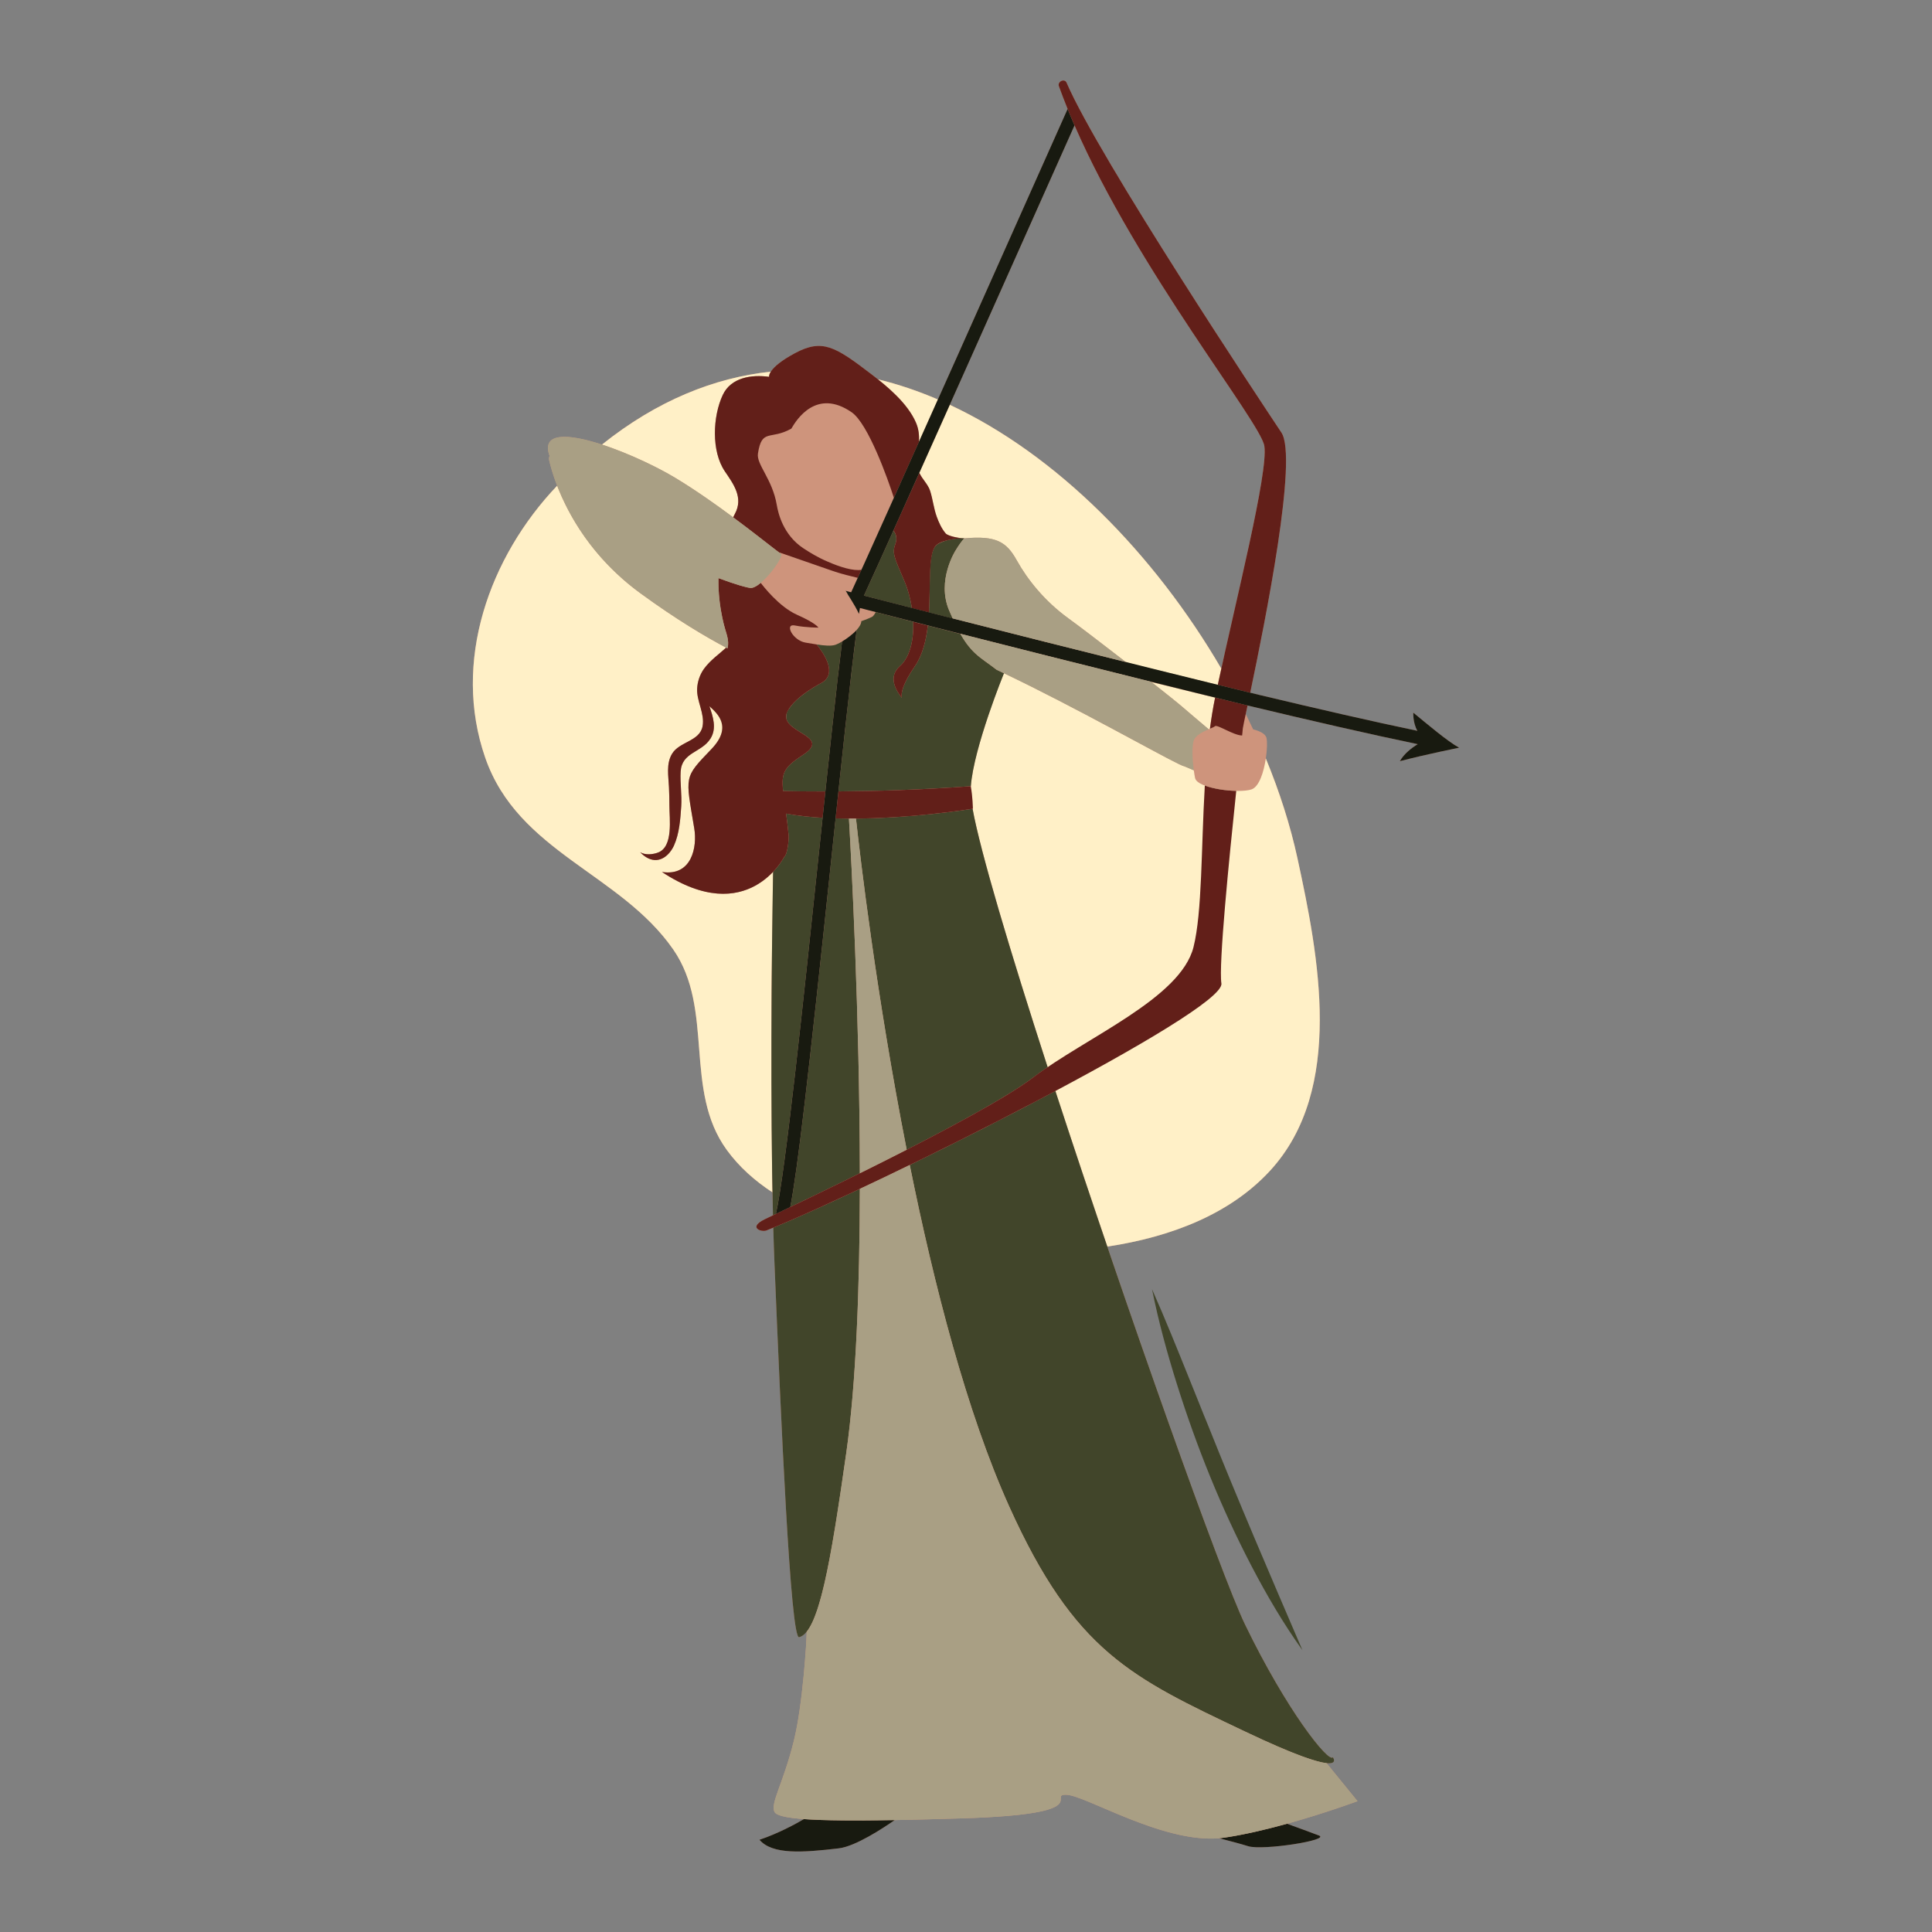 <?xml version="1.0" encoding="utf-8"?>
<!-- Generator: Adobe Illustrator 23.0.3, SVG Export Plug-In . SVG Version: 6.00 Build 0)  -->
<svg version="1.1" id="Capa_1" xmlns="http://www.w3.org/2000/svg" xmlns:xlink="http://www.w3.org/1999/xlink" x="0px" y="0px"
	 viewBox="0 0 1200 1200" enable-background="new 0 0 1200 1200" xml:space="preserve">
<rect x="0" y="0" width="1200" height="1200" fill="#808080" stroke="none"/>
<g>
	<path fill="#CE947C" d="M869.464,472.793c15.909-4.187,36.842-8.373,36.842-8.373c-7.536-4.187-19.258-14.234-28.469-21.77
		c0,0-0.397,6.143,2.511,11.27c-29.142-6.09-65.301-14.406-103.815-23.632c9.523-45.397,29.72-146.105,19.375-161.622
		c-9.888-14.833-92.906-139.745-124.642-199.426c-0.042,0.003-1.51-2.863-1.51-2.863c-2.996-5.737-5.471-10.809-7.283-15.017
		c-1.236-2.872-5.821-0.748-4.769,2.196c1.671,4.675,3.505,9.385,5.415,14.106c-8.18,18.35-46.692,104.739-80.564,180.465
		c-12.223-5.25-24.669-9.475-37.269-12.539c-1.399-1.114-2.779-2.188-4.119-3.211c-22.292-17.036-30.289-22.23-47.482-12.972
		c-9.411,5.067-13.291,8.942-14.891,11.434c-35.213,3.754-70.654,17.922-104.899,45.293c-20.769-6.785-37.909-7.956-32.554,7.033
		c-0.334,0.865-0.445,1.809-0.232,2.743c0.697,3.057,2.178,8.644,4.94,15.778c-42.166,44.274-65.413,109.328-44.627,169.047
		c20.402,58.619,83.938,71.705,116.75,119.025c25.724,37.098,6.199,87.335,33.252,124.513c7.686,10.562,17.458,19.197,28.37,26.321
		c0.09,4.856,0.19,9.625,0.302,14.273c-2.399,1.143-4.134,1.971-5.049,2.415c-10.782,5.237-2.039,8.196,1.014,6.975
		c1.347-0.539,2.773-1.121,4.235-1.723c0.213,7.744,0.459,15.133,0.743,22.041c3.994,97.19,9.985,233.656,15.311,232.325
		c1.643-0.41,3.194-1.568,4.678-3.39l-0.018,1.393c0,3.994-2.349,44.011-7.988,66.568c-6.657,26.627-14.645,38.61-11.982,43.935
		c1.066,2.133,6.634,3.623,18.296,4.475c-5.08,2.973-15.98,8.954-27.616,12.833c7.988,9.32,26.628,7.988,49.261,5.325
		c10.479-1.233,27.834-12.73,34.725-17.55c12.335-0.217,26.43-0.579,42.495-1.089c83.876-2.663,51.923-14.645,63.906-14.645
		c11.613,0,59.487,30.009,95.152,27.015c6.898,1.761,13.744,3.59,18.015,4.938c8.921,2.815,51.405-3.824,43.935-6.657
		c-5.886-2.232-14.334-5.309-19.806-7.289c23.843-6.612,43.771-14.013,43.771-14.013l-19.258-23.635
		c7.185,0.754,3.948-3.658,3.948-3.658c-2.591,3.732-28.729-29.083-54.587-82.545c-11.265-23.292-48.627-126.312-85.506-234.636
		c39.627-5.954,76.291-20.199,101.027-47.055c46.653-50.65,30.153-133.893,17.06-194.217c-4.413-20.335-11.061-41.19-19.619-61.982
		c0.813-5.488,0.926-10.545,0.398-12.658c-0.703-2.812-4.688-4.434-8.297-5.346c-1.486-3.19-3.016-6.374-4.588-9.551
		c0.334-1.579,0.706-3.332,1.115-5.264c39.335,9.421,76.229,17.898,105.707,24.026C876.706,464.575,872.007,468.217,869.464,472.793
		z M758.578,415.295c-20.596-35.302-46.227-68.801-75.325-97.363c-28.323-27.802-59.922-50.919-93.319-66.497
		c30.621-68.457,65.013-145.588,77.478-173.549c39.444,90.577,115.62,184.318,117.9,199.138
		C787.679,292.412,770.013,363.271,758.578,415.295z"/>
	<g>
		<path fill="#FFF0C7" d="M777.315,490.315c4.802-1.601,7.667-10.892,8.909-19.212c8.546,20.765,15.223,41.591,19.631,61.9
			c13.092,60.324,29.593,143.567-17.06,194.217c-24.736,26.855-61.401,41.1-101.028,47.055
			c-42.597-125.119-84.552-257.318-84.909-281.936c-0.307-21.179,18.259-68.263,20.642-74.217
			c5.208,2.479,10.966,5.284,17.357,8.479c45.267,22.633,91.865,49.261,94.528,49.261l6.109,2.581
			c0.23,1.703,0.489,3.332,0.772,4.75C743.598,489.849,769.327,492.978,777.315,490.315z M490.516,379.379
			c-0.136-0.087-0.27-0.179-0.405-0.268C490.247,379.199,490.38,379.292,490.516,379.379z M488.26,377.84
			c-0.064-0.046-0.126-0.093-0.19-0.14C488.133,377.747,488.196,377.794,488.26,377.84z M492.771,380.716
			c-0.171-0.093-0.339-0.199-0.509-0.295C492.432,380.517,492.599,380.622,492.771,380.716z M513.119,353.225
			c-0.999-0.341-2.017-0.689-3.058-1.046C511.102,352.536,512.121,352.885,513.119,353.225z M582.555,248.127
			c-12.223-5.25-24.669-9.475-37.268-12.539c9.188,7.322,19.169,16.547,23.651,26.961c1.731,4.021,2.037,7.899,1.864,11.841
			C574.615,265.875,578.555,257.071,582.555,248.127z M750.731,452.959c0.264-0.115,0.539-0.235,0.788-0.342
			c0.854-6.477,1.873-12.799,3.116-18.86c0.029-0.142,0.06-0.291,0.09-0.433c-0.002,0.007-0.003,0.014-0.005,0.021
			c-13.053-3.164-26.274-6.402-39.49-9.666c0.004,0.003,0.008,0.006,0.012,0.009c1.032,0.811,2.037,1.603,3.024,2.383
			c0.274,0.216,0.543,0.429,0.813,0.642c0.795,0.628,1.571,1.242,2.33,1.844c0.202,0.16,0.41,0.325,0.609,0.483
			c0.935,0.742,1.84,1.462,2.711,2.157c0.181,0.144,0.349,0.279,0.527,0.422c0.674,0.539,1.325,1.06,1.953,1.565
			c0.241,0.194,0.48,0.385,0.713,0.574c0.639,0.515,1.251,1.009,1.833,1.481c0.129,0.105,0.269,0.217,0.395,0.32
			c0.674,0.547,1.297,1.057,1.883,1.539c0.164,0.135,0.313,0.259,0.47,0.388c0.434,0.359,0.839,0.695,1.215,1.01
			c0.14,0.117,0.282,0.236,0.413,0.347c0.466,0.393,0.898,0.76,1.253,1.07c0.796,0.694,1.846,1.598,3.05,2.627
			C742.046,445.629,747.042,449.849,750.731,452.959z M683.253,317.932c-28.323-27.802-59.922-50.919-93.319-66.497
			c-6.93,15.494-19.248,42.994-18.907,42.232c1.786,4.036,5.367,7.046,6.724,11.342c1.66,5.259,2.191,10.81,4.092,16.003
			c1.334,3.644,2.933,7.365,5.517,10.297c1.924,2.183,10.04,2.827,9.418,2.968c0.77-0.055,2.133,0.027,2.043,0.123
			c20.036-1.898,26.391,2.262,32.717,13.649c6.656,11.982,17.308,25.296,31.952,35.947c7.607,5.533,15.071,11.265,22.524,17.002
			c0.15,0.115,0.3,0.23,0.451,0.346c4.335,3.322,8.655,6.663,12.972,10.009c0.053,0.041,0.106,0.082,0.159,0.123
			c18.933,4.708,38.032,9.408,56.785,13.954c0.701-3.284,1.434-6.665,2.197-10.134C737.981,379.993,712.351,346.494,683.253,317.932
			z M477.71,234.051c0,0-0.258-1.12,1.085-3.211c-35.213,3.754-70.655,17.922-104.9,45.293
			c15.766,5.145,33.604,13.515,45.234,20.493c12.219,7.331,25.118,16.432,36.249,24.69c0.351-0.685,0.655-1.373,1.029-2.056
			c5.556-10.132-0.843-18.596-6.202-26.529c-8.488-12.565-7.508-34.092-1.295-47.39C454.009,234.429,466.832,232.557,477.71,234.051
			z M479.165,658.181c0.01-23.116-0.135-46.252,0.351-69.363c0.001-0.048,0.001-0.096,0.001-0.144
			c0.126-12.056,0.475-24.121,0.475-36.176c0.002-0.138,0.005-0.275,0.007-0.412c0.059-3.643,0.119-7.169,0.18-10.56
			c-10.262,10.798-32.393,24.276-69.039,0.073c18.516,2.854,22.006-15.442,20.076-27.056c-5.493-33.07-6.671-31.176,10.651-49.261
			c13.425-14.016,3.54-22.254-1.231-26.631c2.207,6.502,4.68,13.77,0.638,20.129c-5.632,8.869-17.798,8.286-18.52,20.494
			c-0.413,6.978,0.836,14.547,0.367,21.5c-0.55,8.129-1.127,16.766-4.459,24.311c-2.869,6.317-8.997,11.487-16.153,7.975
			c-1.898-0.931-3.504-2.261-4.875-3.727c3.411,1.98,8.016,1.359,11.116,0.189c9.603-3.625,7.004-21.202,7.027-29.01
			c0.012-3.895-0.102-7.767-0.272-11.636c-0.301-6.856-1.838-14.444,1.912-20.68c4.593-7.636,17.198-7.716,18.96-17.089
			c1.474-7.846-3.738-15.618-3.382-23.305c0.204-4.409,1.729-8.878,4.262-12.386c4.013-5.494,9.328-9.029,13.765-13.157
			c-13.206-6.972-31.168-17.665-53.196-33.739c-30.277-22.094-44.955-49.209-51.778-66.833
			c-42.166,44.274-65.413,109.328-44.627,169.047c20.402,58.619,83.938,71.705,116.75,119.025
			c25.724,37.098,6.199,87.335,33.252,124.513c7.686,10.562,17.459,19.197,28.37,26.322c-0.2-3.892-0.17-10.034-0.192-11.463
			c-0.061-4.081-0.115-8.162-0.162-12.243c-0.097-8.388-0.167-16.777-0.215-25.165C479.161,680.541,479.158,669.361,479.165,658.181
			z"/>
	</g>
	<path fill="#41452A" d="M622.977,417.874c-1.352-0.642-2.693-1.278-3.969-1.876c-1.739-1.345-4.165-3.161-7.495-5.54
		c-2.068-1.478-4.059-3.052-5.916-4.79c-3.402-3.192-6.205-7.021-8.564-11.081c-0.162-0.28-0.323-0.53-0.486-0.819
		c-6.968-1.786-13.73-3.524-20.257-5.206c-1.096,9.382-3.328,18.362-8.046,25.224c-7.622,11.086-8.748,16.756-8.08,19.652
		c-3.644-4.46-8.78-13.054-1.24-19.652c6.113-5.349,8.702-15.966,8.301-27.562c-8.234-2.126-16.021-4.142-23.285-6.028
		c-0.818,1.502-1.618,2.615-2.324,2.968c-2.663,1.331-6.657,2.663-6.657,2.663c0,1.65-1.154,3.556-2.86,5.44
		c-2.873,21.542-6.976,59.196-11.324,100.292c22.201-0.152,50.799-0.907,82.179-3.225c0.012,0.068,0.024,0.137,0.036,0.205
		c1.714-24.168,20.584-70.328,20.584-70.328S623.342,418.082,622.977,417.874z M566.398,377.662
		c-10.782-2.786-20.789-5.381-29.777-7.72c2.907-6.249,9.507-20.838,18.298-40.387c0.628,0.76,1.118,1.615,1.426,2.538
		c0.015,0.045,0.021,0.092,0.035,0.137c0.531,1.685,0.484,3.584-0.134,5.24c-2.277,6.107-0.926,8.442,5.339,23.06
		C563.875,365.872,565.483,371.761,566.398,377.662z M591.766,384.196c-5.047-1.296-9.982-2.565-14.78-3.802
		c0.995-17.202-0.508-34.112,3.481-40.482c0.307-0.49,0.71-0.915,1.16-1.306c0.059-0.051,0.11-0.107,0.172-0.157
		c0.441-0.358,0.943-0.671,1.483-0.955c4.034-2.121,9-2.896,13.495-3.217c0.771-0.055,1.45,0.139,2.238,0.065
		c-1.331,1.331-3.479,4.222-5.476,7.55c0,0-11.983,18.639-3.994,37.279C590.317,380.971,591.049,382.62,591.766,384.196z
		 M523.041,398.443c-0.001,0-0.001,0.001-0.002,0.001c-2.516,19.892-5.862,50.39-10.391,93.149
		c-10.857,0.008-19.799-0.119-26.234-0.243c-1.229-11.59,0.569-14.782,12.669-22.732c16.203-10.645-9.085-13.025-10.738-22.557
		c-0.275-4.063,1.336-5.258,3.556-8.31c6.577-7.729,18.734-13.819,18.734-13.819c9.12-5.609,1.833-17.176-3.403-23.656
		c4.893,0.752,8.974,1.122,11.75,0.197C519.956,400.148,521.408,399.423,523.041,398.443z M563.166,714.103
		c-18.882-95.812-28.967-182.453-31.504-205.664c35.566-0.286,69.764-5.658,72.433-6.086c4.81,26.699,23.353,88.606,46.608,160.471
		c-3.233,2.19-6.334,4.383-9.234,6.587C626.865,680.509,595.116,697.775,563.166,714.103z M773.274,1075.479
		c-70.466-33.489-105.697-49.417-146.451-139.794c-26.289-58.299-46.677-137.404-61.76-212.076
		c29.484-14.347,61.3-30.446,90.458-45.96c44.443,136.196,103.116,300.999,117.752,331.261
		c25.858,53.462,51.996,86.277,54.587,82.545C827.861,1091.455,839.144,1106.783,773.274,1075.479z M715.536,800.727
		c8.272,18.65,15.82,37.459,23.38,56.235c3.868,9.355,7.453,18.805,11.35,28.132c18.75,46.974,38.726,93.43,58.707,139.887
		c-11.858-16.564-22.173-34.158-31.586-52.188c-18.868-36.14-34.134-74.134-46.359-113.008
		C724.924,840.373,719.558,820.728,715.536,800.727z M480.099,754.864c-1.614-67.105-0.923-157.968,0.082-213.339
		c4.669-4.913,6.881-9.271,6.884-9.274c2.213-1.752,2.982-11.355,2.762-13.564c-0.507-5.098-1.05-9.489-1.56-13.341
		c7.086,1.308,14.758,2.128,22.655,2.596c-0.823,7.805-1.678,15.951-2.574,24.493c-8.815,84.049-20.615,196.568-26.438,221.567
		c2.475-1.179,5.49-2.617,8.955-4.275c4.374-22.347,10.972-77.701,25.523-216.448c0.874-8.33,1.75-16.688,2.622-24.98
		c2.757,0.082,5.524,0.136,8.293,0.148c1.427,24.828,6.624,121.828,6.771,220.274C510.385,740.442,489.746,750.267,480.099,754.864z
		 M534.071,738.447c-0.119,60.435-2.249,120.537-8.432,163.953c-9.69,68.044-17.037,111.435-29.29,114.498
		c-5.325,1.331-11.316-135.134-15.311-232.325c-0.284-6.906-0.529-14.3-0.742-22.042
		C494.049,756.869,512.773,748.466,534.071,738.447z"/>
	<path fill="#621F19" d="M513.915,348.765c-5.8-2.442-10.872-5.549-14.904-8.204c-12.572-8.281-15.682-21.837-16.54-26.903
		c-2.734-16.123-12.743-25.189-11.702-31.953c2.442-15.875,7.734-8.141,20.742-15.476c3.273-5.69,15.641-25.219,37.465-10.168
		c10.32,7.117,22.509,41.557,26.233,53.119c4.825-10.752,10.08-22.477,15.593-34.79c0.172-3.941-0.133-7.82-1.864-11.841
		c-5.164-11.999-17.629-22.423-27.77-30.172c-22.292-17.036-30.289-22.23-47.482-12.972c-17.308,9.32-15.976,14.645-15.976,14.645
		c-10.878-1.494-23.701,0.378-28.799,11.29c-6.213,13.297-7.193,34.825,1.295,47.39c5.36,7.933,11.758,16.397,6.202,26.529
		c-0.375,0.683-0.679,1.371-1.029,2.056c14.314,10.62,25.669,19.818,28.883,22.072l0.106-0.164c0,0,31.61,10.973,32.338,11.219
		c0.793,0.267,1.554,0.523,2.277,0.764c4.066,1.355,9.046,2.556,13.807,3.709c-0.461,1.011,0.905-1.985,2.269-4.994
		C529.943,354.73,521.748,352.243,513.915,348.765z M587.36,331.309c-2.509-2.998-4.184-6.653-5.517-10.297
		c-1.901-5.193-2.432-10.745-4.092-16.003c-1.357-4.297-4.938-7.306-6.724-11.342c-5.858,13.072-11.299,25.194-16.092,35.851
		c1.786,2.163,2.343,5.186,1.311,7.954c-2.277,6.107-0.926,8.442,5.339,23.06c2.289,5.341,3.898,11.229,4.812,17.131
		c3.453,0.892,6.979,1.802,10.588,2.732c0.995-17.202-0.293-33.982,3.481-40.482c2.562-4.411,12.679-5.261,17.158-5.724
		C595.308,334.342,588.631,332.828,587.36,331.309z M558.923,413.786c-7.54,6.598-2.404,15.192,1.24,19.652
		c-0.668-2.896,0.458-8.566,8.08-19.652c4.718-6.862,6.95-15.842,8.046-25.224c-3.07-0.791-6.104-1.573-9.065-2.337
		C567.625,397.82,565.036,408.437,558.923,413.786z M489.826,518.687c-0.507-5.098-1.05-9.489-1.56-13.341
		c7.087,1.308,14.755,2.137,22.654,2.608c0.596-5.654,1.17-11.084,1.728-16.36c-10.857,0.008-19.799-0.119-26.234-0.243
		c-1.229-11.59,0.569-14.782,12.669-22.732c18.491-12.149-17.062-13.531-9.843-27.067c5.034-9.439,21.395-17.619,21.395-17.619
		c9.12-5.609,1.833-17.176-3.403-23.656c-2.154-0.331-4.449-0.728-6.89-1.135c-7.988-1.331-13.314-11.982-6.657-10.651
		c6.657,1.331,14.645,1.331,14.645,1.331s-1.331-2.663-13.314-7.988c-11.229-4.991-21.288-18.165-22.508-19.802
		c0.503-0.42-3.437,3.167-6.116,3.16c-1.958-0.005-9.573-2.149-20.173-6.121c-0.165,8.98,0.897,17.316,2.368,24.39
		c0.005,0.025,0.01,0.052,0.015,0.078c0.275,1.316,0.565,2.578,0.863,3.802c0.027,0.11,0.052,0.229,0.08,0.339
		c1.141,4.591,3.764,10.179,2.314,14.958c-0.33-0.06-0.54-0.222-0.836-0.378c-4.437,4.128-9.752,7.663-13.765,13.157
		c-2.533,3.508-4.058,7.977-4.262,12.386c-0.356,7.688,4.857,15.46,3.382,23.305c-1.761,9.373-14.367,9.453-18.96,17.089
		c-3.751,6.237-2.213,13.825-1.912,20.68c0.17,3.869,0.284,7.742,0.272,11.636c-0.024,7.808,2.576,25.385-7.027,29.01
		c-3.1,1.17-7.706,1.791-11.116-0.189c1.371,1.466,2.977,2.795,4.875,3.727c7.156,3.512,13.284-1.658,16.153-7.975
		c3.332-7.545,3.909-16.182,4.459-24.311c0.47-6.953-0.78-14.523-0.367-21.5c0.722-12.208,12.888-11.626,18.52-20.494
		c4.042-6.359,1.57-13.626-0.638-20.129c4.771,4.377,14.656,12.615,1.231,26.631c-17.322,18.085-16.145,16.191-10.651,49.261
		c1.929,11.614-1.56,29.909-20.076,27.056c53.318,35.214,75.912-9.338,75.924-9.348
		C489.277,530.499,490.046,520.895,489.826,518.687z M602.954,488.335c-31.381,2.318-59.979,3.072-82.179,3.225
		c-0.585,5.529-1.175,11.122-1.766,16.745c41.139,1.234,85.271-5.982,85.271-5.982S604.189,494.822,602.954,488.335z
		 M767.854,491.239c-6.497-0.127-14.24-1.298-19.52-3.309c-2.295,39.276-1.603,78.626-7.013,100.266
		c-7.989,31.953-66.569,55.918-99.853,81.214c-33.284,25.296-155.639,82.634-166.422,87.87c-10.782,5.237-2.039,8.196,1.014,6.975
		c67.718-27.087,285.232-136.118,282.569-153.426C756.86,599.329,763.32,534.339,767.854,491.239z M663.119,67.662L663.119,67.662
		c1.376,3.399,2.804,6.805,4.29,10.218c39.443,90.58,115.623,184.324,117.903,199.144c2.524,16.405-17.721,95.852-28.911,148.312
		c6.875,1.685,13.6,3.328,20.138,4.917c9.526-45.414,29.71-146.073,19.368-161.586C784.872,252.113,682.737,98.433,662.473,51.361
		c-1.236-2.872-5.821-0.748-4.769,2.196C659.374,58.232,661.208,62.941,663.119,67.662z M754.74,433.251
		c-0.034,0.166-0.071,0.341-0.105,0.506c-1.243,6.061-2.262,12.383-3.116,18.861c1.523-0.653,2.726-1.162,3.116-1.553
		c1.327-1.327,11.541,5.719,16.882,5.766c0.272-2.607,0.426-4.175,0.426-4.435c0-0.464,1.132-5.741,2.929-14.23
		C768.341,436.579,761.604,434.933,754.74,433.251z"/>
	<path fill="#181A10" d="M481.909,754.001c5.823-24.999,17.623-137.518,26.438-221.567c6.802-64.869,11.438-108.257,14.692-133.99
		c2.992-1.796,6.6-4.461,9.059-7.176c-3.829,28.713-9.844,86.049-15.712,142.01c-14.551,138.747-21.149,194.101-25.523,216.448
		C487.399,751.384,484.384,752.822,481.909,754.001z M869.464,472.793c15.909-4.187,36.842-8.373,36.842-8.373
		c-7.536-4.187-19.258-14.234-28.469-21.77c0,0-0.397,6.143,2.511,11.27c-27.724-5.794-61.815-13.608-98.211-22.308
		c-80.384-19.485-192.914-47.983-245.516-61.67c13.627-29.294,108.239-241.463,130.791-292.056
		c-1.487-3.415-2.916-6.823-4.293-10.224C648.718,99.97,539.681,344.551,528.666,367.87c-1.184-0.309-2.419-0.63-3.559-0.928
		c0.434,0.113,1.29,1.987,1.549,2.393c0.625,0.978,1.221,1.976,1.85,2.951c1.798,2.92,3.574,5.892,5.015,9.008
		c0.214-1.37,0.416-2.577,0.607-3.648c51.433,13.384,160.444,41.003,240.736,60.554c39.327,9.419,76.227,17.898,105.707,24.026
		C876.706,464.575,872.007,468.217,869.464,472.793z M775.271,1146.707c-4.271-1.348-11.117-3.177-18.015-4.938
		c1.136-0.095,2.26-0.223,3.37-0.387c12.441-1.843,26.155-5.122,38.774-8.621c5.472,1.981,13.92,5.058,19.806,7.29
		C826.676,1142.883,784.193,1149.523,775.271,1146.707z M499.334,1129.88c-5.08,2.973-15.98,8.954-27.616,12.833
		c7.988,9.32,26.628,7.988,49.261,5.325c10.479-1.233,27.834-12.73,34.725-17.55C529.429,1130.951,511.212,1130.747,499.334,1129.88
		z"/>
	<path fill="#A99F84" d="M466.393,365.191c-1.958,0-9.573-2.149-20.173-6.121c-0.265,14.405,2.627,27.158,5.302,35.69
		c0.824,2.626,0.91,5.366,0.368,7.963c-13.279-6.958-31.567-17.788-54.062-34.204c-42.533-31.038-54.298-72.001-56.717-82.611
		c-0.213-0.934-0.103-1.879,0.232-2.743c-9.422-26.372,50.849-2.703,77.787,13.46c29.606,17.763,63.24,45.932,65.903,47.264
		C487.695,345.221,473.05,365.191,466.393,365.191z M563.166,714.103c-18.884-95.823-28.969-182.473-31.505-205.672
		c-1.452,0.012-2.905,0.016-4.36,0.01c1.427,24.82,6.624,121.827,6.772,220.279C543.461,724.075,553.321,719.134,563.166,714.103z
		 M823.913,1095.113c-6.196-0.65-20.138-5.139-50.639-19.634c-70.466-33.489-105.697-49.417-146.451-139.794
		c-26.289-58.299-46.677-137.404-61.76-212.076c-10.722,5.217-21.129,10.199-30.992,14.839
		c-0.119,60.435-2.249,120.537-8.432,163.953c-8.391,58.924-15.028,99.338-24.613,111.108l-0.018,1.393
		c0,3.994-2.349,44.011-7.988,66.568c-6.657,26.627-14.645,38.61-11.982,43.935c2.663,5.325,33.284,6.657,117.161,3.994
		c83.876-2.663,51.923-14.645,63.906-14.645c11.982,0,62.574,31.953,98.522,26.627c35.947-5.326,82.545-22.633,82.545-22.633
		L823.913,1095.113z M663.491,383.996c-14.645-10.651-25.296-23.965-31.953-35.947c-6.326-11.387-12.681-15.547-32.717-13.649
		c-1.349,1.452-3.409,4.371-5.282,7.492c0,0-11.983,18.639-3.994,37.279c0.756,1.765,1.476,3.384,2.179,4.934
		c32.155,8.195,70.083,17.767,107.516,27.095C684.95,400.12,670.453,389.059,663.491,383.996z M714.906,423.424
		c-40.411-10.027-82.573-20.644-118.424-29.767c4.528,8.062,8.707,12.284,15.03,16.801c3.331,2.379,5.756,4.195,7.495,5.54
		c6.324,2.962,13.567,6.461,21.85,10.602c45.267,22.633,91.865,49.261,94.528,49.261l6.109,2.582
		c-0.851-6.291-1.221-13.866-0.173-18.058c0.876-3.503,5.774-5.848,9.409-7.426c-4.919-4.146-12.16-10.267-15.345-13.045
		C732.191,437.127,724.374,430.865,714.906,423.424z"/>
</g>
</svg>

